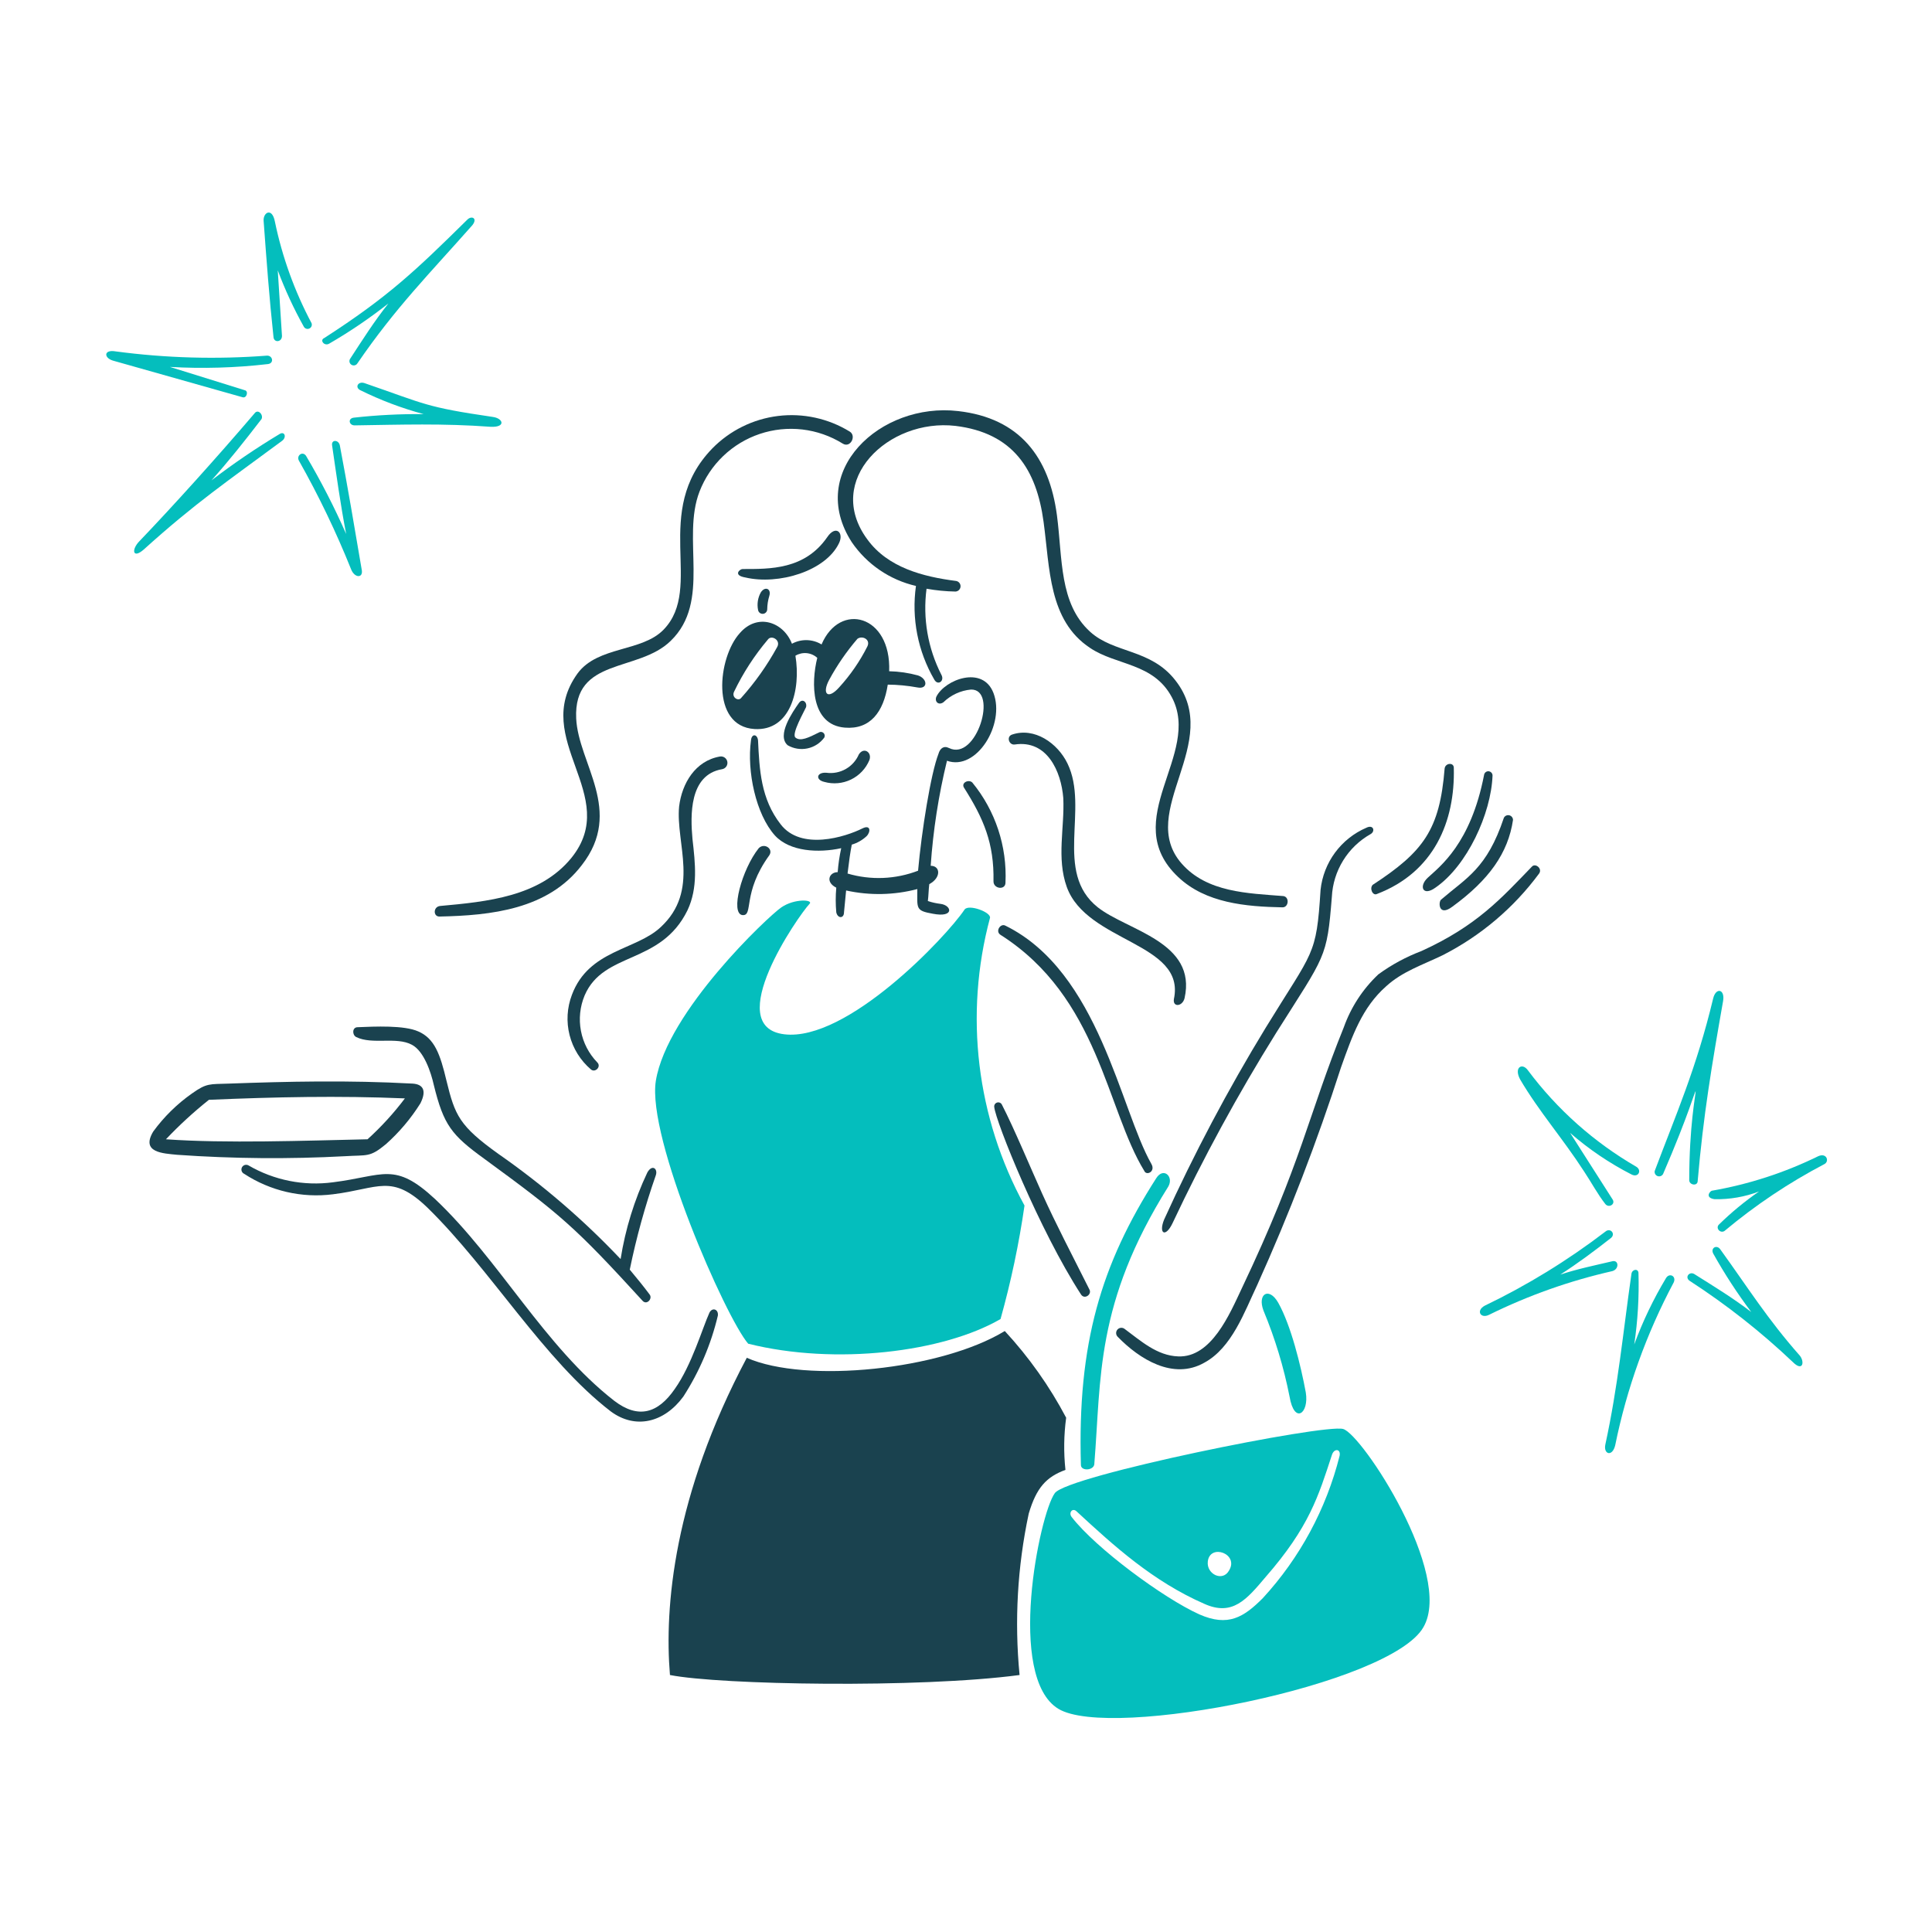 <svg xmlns="http://www.w3.org/2000/svg" width="200" height="200" viewBox="0 0 200 200" fill="none"><path d="M82.706 72.769C82.043 73.713 80.371 76.126 81.539 77.148C82.159 77.507 82.889 77.623 83.589 77.475C84.29 77.328 84.911 76.926 85.333 76.348C85.374 76.269 85.386 76.178 85.37 76.091C85.353 76.003 85.307 75.924 85.24 75.865C85.173 75.806 85.088 75.771 84.999 75.766C84.91 75.761 84.822 75.786 84.749 75.837C83.728 76.348 82.849 76.786 82.341 76.348C81.904 75.983 83.29 73.575 83.441 73.21C83.582 72.696 83.067 72.256 82.706 72.769Z" fill="#1A424F"></path><path d="M85.331 80.942C86.251 81.201 87.234 81.114 88.095 80.697C88.956 80.28 89.633 79.563 90.001 78.68C90.293 77.88 89.418 77.293 88.907 78.096C88.631 78.736 88.154 79.268 87.548 79.611C86.942 79.954 86.24 80.089 85.55 79.996C84.531 79.92 84.383 80.727 85.331 80.942Z" fill="#1A424F"></path><path d="M102.846 71.747C101.737 68.834 97.811 70.361 96.936 72.112C96.717 72.623 97.155 73.061 97.665 72.696C98.436 71.947 99.44 71.484 100.511 71.383C103.357 71.31 101.095 78.826 98.249 77.439C97.665 77.147 97.301 77.512 97.155 78.023C96.355 80.066 95.403 86.05 95.038 90.136C92.703 91.033 90.137 91.136 87.738 90.428C87.884 89.188 88.03 88.166 88.176 87.436C88.748 87.267 89.272 86.968 89.709 86.561C90.146 86.123 90.146 85.32 89.271 85.761C87.519 86.637 82.922 88.096 80.806 85.323C78.763 82.696 78.617 79.704 78.471 76.64C78.398 75.983 77.814 75.91 77.741 76.64C77.303 79.85 78.252 84.302 80.222 86.491C81.755 88.169 84.747 88.315 87.082 87.804C86.903 88.622 86.781 89.451 86.717 90.285C85.841 90.285 85.403 91.307 86.571 91.891C86.495 92.741 86.495 93.596 86.571 94.445C86.717 95.101 87.371 95.101 87.371 94.445C87.444 93.645 87.517 92.912 87.59 92.182C90.024 92.719 92.55 92.669 94.961 92.036C94.961 94.048 94.747 94.269 96.566 94.59C98.828 95.028 98.536 93.715 97.366 93.569C96.919 93.515 96.479 93.417 96.052 93.277C96.125 92.693 96.125 92.109 96.198 91.526C97.439 90.869 97.366 89.626 96.344 89.626C96.596 85.96 97.16 82.323 98.031 78.753C101.095 79.847 104.071 74.964 102.846 71.747Z" fill="#1A424F"></path><path d="M78.766 61.313C78.453 61.866 78.349 62.514 78.474 63.137C78.491 63.257 78.553 63.365 78.648 63.441C78.742 63.516 78.862 63.553 78.983 63.544C79.103 63.535 79.216 63.48 79.297 63.391C79.379 63.302 79.424 63.185 79.423 63.064C79.429 62.594 79.503 62.127 79.642 61.678C79.86 60.948 79.204 60.656 78.766 61.313Z" fill="#1A424F"></path><path d="M88.179 56.132C89.747 58.419 92.117 60.034 94.819 60.656C94.347 64.011 95.016 67.427 96.719 70.356C97.084 71.013 97.813 70.502 97.448 69.845C96.047 67.102 95.513 63.998 95.916 60.945C96.904 61.122 97.904 61.219 98.908 61.237C99.044 61.231 99.173 61.175 99.27 61.081C99.367 60.986 99.426 60.858 99.435 60.722C99.444 60.587 99.403 60.452 99.319 60.345C99.235 60.238 99.115 60.166 98.981 60.142C95.551 59.704 91.903 58.756 89.786 55.837C85.262 49.707 91.976 43.286 98.908 44.088C104.892 44.818 107.3 48.613 108.029 54.013C108.686 58.829 108.54 64.229 112.845 67.074C115.545 68.899 119.413 68.607 121.31 72.182C124.448 78.093 115.691 84.882 121.967 90.79C124.813 93.49 128.967 93.855 132.767 93.928C133.423 93.928 133.496 92.833 132.84 92.76C129.191 92.468 124.959 92.395 122.332 89.404C117.589 84.004 126.71 76.853 121.675 70.431C119.121 67.147 115.326 67.658 112.845 65.396C109.635 62.477 110 57.807 109.416 53.356C108.616 47.299 105.548 43.286 99.2 42.556C91.098 41.61 83.454 48.827 88.179 56.132Z" fill="#1A424F"></path><path d="M86.866 56.205C87.38 55.112 86.501 54.305 85.625 55.621C83.29 58.978 79.715 58.905 76.869 58.905C76.577 58.905 75.847 59.561 77.161 59.78C80.59 60.583 85.489 59.127 86.866 56.205Z" fill="#1A424F"></path><path d="M45.491 94.88C50.821 94.77 56.728 94.15 60.231 89.553C64.609 83.934 59.866 79.045 59.647 74.375C59.355 68.026 66.069 69.631 69.425 66.348C73.658 62.261 70.52 55.767 72.417 50.878C72.955 49.487 73.794 48.231 74.873 47.201C75.951 46.171 77.244 45.391 78.658 44.917C80.073 44.444 81.574 44.288 83.056 44.46C84.538 44.633 85.963 45.13 87.231 45.916C88.031 46.427 88.691 45.116 87.961 44.675C85.741 43.312 83.124 42.744 80.539 43.062C77.954 43.38 75.554 44.567 73.731 46.427C67.382 52.994 72.931 60.802 68.696 65.18C66.434 67.515 61.909 66.859 59.796 69.704C54.834 76.564 64.396 82.328 59.14 88.823C55.856 92.836 50.383 93.347 45.567 93.785C44.831 93.858 44.831 94.893 45.491 94.88Z" fill="#1A424F"></path><path d="M74.752 79.627C74.925 79.597 75.079 79.5 75.181 79.356C75.283 79.213 75.324 79.035 75.295 78.862C75.266 78.689 75.17 78.534 75.027 78.431C74.885 78.328 74.707 78.286 74.534 78.313C71.98 78.751 70.593 81.086 70.301 83.494C69.936 87.294 72.49 92.178 68.401 95.972C65.847 98.38 60.958 98.307 59.207 102.977C58.696 104.312 58.611 105.772 58.963 107.157C59.316 108.543 60.089 109.784 61.177 110.712C61.615 111.077 62.271 110.421 61.834 109.983C60.961 109.083 60.371 107.946 60.138 106.714C59.904 105.481 60.037 104.208 60.52 103.05C62.49 98.45 68.401 99.913 71.174 94.221C72.268 91.886 71.974 89.405 71.685 86.851C71.469 84.445 71.322 80.206 74.752 79.627Z" fill="#1A424F"></path><path d="M78.547 87.801C76.796 89.99 75.555 94.587 76.869 94.733C78.036 94.806 76.796 92.471 79.642 88.533C80.079 87.874 79.131 87.217 78.547 87.801Z" fill="#1A424F"></path><path d="M110.431 91.815C112.504 97.569 122.764 97.579 121.523 103.415C121.377 104.291 122.399 104.215 122.623 103.342C123.936 97.504 116.712 96.342 113.647 93.929C109.047 90.28 112.771 83.713 110.509 79.043C109.488 76.926 107.08 75.243 104.745 76.051C104.161 76.27 104.453 77.145 105.036 77.072C108.393 76.562 109.853 79.845 110.072 82.618C110.216 85.685 109.356 88.817 110.431 91.815Z" fill="#1A424F"></path><path d="M102.846 91.227C102.832 92.027 104.087 92.176 104.087 91.373C104.264 87.614 103.042 83.922 100.657 81.011C100.292 80.646 99.49 81.011 99.782 81.522C101.825 84.737 102.919 87.289 102.846 91.227Z" fill="#1A424F"></path><path d="M120.506 126.257C119.916 127.714 120.652 128.157 121.381 126.622C124.568 119.851 128.149 113.273 132.108 106.922C137.216 98.822 137.362 99.26 137.873 92.838C137.939 91.505 138.342 90.21 139.044 89.075C139.745 87.939 140.723 87 141.886 86.344C142.397 86.052 142.178 85.322 141.448 85.687C140.159 86.241 139.041 87.128 138.207 88.256C137.374 89.385 136.855 90.714 136.705 92.109C136.267 99.041 135.976 98.309 131.014 106.409C127.113 112.806 123.604 119.435 120.506 126.257Z" fill="#1A424F"></path><path d="M142.543 92.544C148.453 90.282 150.643 85.028 150.497 79.482C150.497 78.899 149.621 78.972 149.548 79.555C149.037 85.904 147.359 88.166 142.105 91.596C141.74 91.961 142.105 92.763 142.543 92.544Z" fill="#1A424F"></path><path d="M149.183 93.127C148.891 93.346 148.891 94.952 150.351 93.857C154.145 91.084 156.116 88.311 156.626 84.882C156.625 84.77 156.587 84.661 156.516 84.573C156.446 84.485 156.348 84.423 156.238 84.398C156.129 84.373 156.014 84.385 155.912 84.433C155.81 84.481 155.728 84.562 155.678 84.663C153.926 89.918 151.81 90.866 149.183 93.127Z" fill="#1A424F"></path><path d="M147.797 90.866C146.852 91.746 147.286 92.836 148.597 91.888C151.88 89.626 154.361 84.226 154.507 80.288C154.509 80.177 154.468 80.068 154.393 79.986C154.318 79.903 154.215 79.852 154.104 79.842C153.992 79.833 153.882 79.866 153.794 79.936C153.707 80.005 153.649 80.105 153.632 80.215C152.248 87.363 149.043 89.705 147.797 90.866Z" fill="#1A424F"></path><path d="M158.596 89.698C155.403 92.998 152.905 95.828 147.14 98.455C145.555 99.055 144.058 99.865 142.689 100.863C141.081 102.379 139.855 104.255 139.113 106.336C135.392 115.53 134.808 120.201 128.532 133.408C127.292 136.035 125.395 140.56 121.965 140.414C119.776 140.341 118.097 138.808 116.419 137.568C116.311 137.484 116.175 137.443 116.039 137.454C115.902 137.466 115.775 137.528 115.683 137.629C115.59 137.731 115.539 137.863 115.541 138C115.542 138.137 115.595 138.269 115.689 138.368C117.951 140.704 121.454 142.893 124.665 141.068C127.511 139.536 128.824 135.814 130.138 133.042C133.452 125.695 136.351 118.166 138.821 110.493C139.989 107.21 141.01 104.293 143.491 102.102C145.17 100.569 147.213 99.912 149.329 98.891C153.275 96.885 156.699 93.987 159.329 90.426C159.691 89.917 158.955 89.327 158.596 89.698Z" fill="#1A424F"></path><path d="M78.109 75.469C81.83 75.697 82.925 71.383 82.342 67.88C82.692 67.668 83.102 67.575 83.509 67.614C83.917 67.654 84.301 67.824 84.604 68.099C83.947 70.726 83.947 75.031 87.45 75.323C90.077 75.542 91.463 73.718 91.901 70.872C92.929 70.88 93.955 70.978 94.966 71.164C96.06 71.383 96.06 70.288 95.039 69.923C94.063 69.656 93.058 69.509 92.047 69.486C92.266 63.648 86.939 62.261 85.047 66.713C84.587 66.433 84.062 66.279 83.524 66.266C82.986 66.254 82.454 66.382 81.982 66.64C81.106 64.378 78.406 63.429 76.582 65.545C74.315 68.027 73.511 75.188 78.109 75.469ZM85.844 70.361C86.664 68.85 87.642 67.431 88.763 66.127C89.274 65.762 90.15 66.2 89.785 66.927C89.01 68.465 88.028 69.889 86.866 71.159C85.698 72.477 85.048 71.827 85.844 70.361ZM75.993 71.602C76.926 69.661 78.102 67.847 79.493 66.202C79.858 65.691 80.879 66.275 80.441 67.002C79.405 68.89 78.157 70.652 76.72 72.255C76.431 72.627 75.701 72.186 75.993 71.602Z" fill="#1A424F"></path><path d="M35.713 119.69C38.048 119.544 38.267 119.836 39.945 118.449C41.331 117.214 42.535 115.79 43.521 114.217C44.178 112.904 43.813 112.246 42.721 112.174C36.008 111.809 29.805 111.955 23.676 112.174C21.705 112.246 21.413 112.1 19.876 113.195C18.331 114.279 16.975 115.611 15.863 117.136C14.549 119.325 16.884 119.398 18.344 119.544C24.125 119.952 29.926 120.001 35.713 119.69ZM17.178 117.938C18.564 116.474 20.051 115.108 21.629 113.852C28.489 113.56 35.056 113.415 41.915 113.706C40.762 115.235 39.467 116.652 38.048 117.938C31.408 118.084 23.381 118.377 17.178 117.938Z" fill="#1A424F"></path><path d="M107.881 123.557C106.727 120.997 104.963 116.771 103.722 114.363C103.681 114.272 103.608 114.199 103.518 114.156C103.427 114.114 103.325 114.105 103.228 114.132C103.132 114.158 103.048 114.218 102.992 114.3C102.936 114.383 102.911 114.483 102.922 114.582C103.058 116.082 107.635 127.422 111.898 133.992C112.263 134.577 113.065 133.992 112.773 133.482C110.873 129.687 109.358 126.833 107.881 123.557Z" fill="#1A424F"></path><path d="M119.192 120.492C115.965 114.827 113.779 100.602 104.087 95.828C103.576 95.536 102.992 96.412 103.576 96.777C113.753 103.253 114.518 114.796 118.462 121.222C118.681 121.733 119.645 121.287 119.192 120.492Z" fill="#1A424F"></path><path d="M70.739 144.573C72.4 141.999 73.609 139.161 74.315 136.181C74.388 135.525 73.731 135.306 73.439 135.89C72.709 137.495 71.615 141.29 69.863 143.77C68.112 146.324 66.069 146.908 63.588 145.011C56.364 139.392 51.693 130.417 45.053 124.141C40.821 120.201 39.726 121.733 34.472 122.39C31.44 122.796 28.359 122.179 25.716 120.638C25.658 120.607 25.595 120.587 25.529 120.581C25.464 120.574 25.398 120.581 25.335 120.601C25.272 120.621 25.214 120.653 25.164 120.695C25.114 120.738 25.073 120.79 25.043 120.849C25.014 120.908 24.997 120.972 24.992 121.038C24.988 121.104 24.997 121.169 25.019 121.231C25.041 121.293 25.076 121.35 25.12 121.399C25.164 121.448 25.218 121.487 25.278 121.514C27.992 123.292 31.253 124.043 34.472 123.631C39.215 123.046 40.529 121.442 44.25 125.016C50.818 131.438 56.291 140.779 63.223 146.106C65.777 148.002 68.761 147.267 70.739 144.573Z" fill="#1A424F"></path><path d="M36.88 107.357C38.552 108.175 41.04 107.284 42.645 108.157C43.886 108.813 44.615 111.002 44.907 112.316C45.929 116.475 46.732 117.496 50.161 119.978C58.042 125.742 59.502 126.978 66.507 134.645C66.945 135.156 67.601 134.426 67.236 133.988C66.58 133.113 65.923 132.31 65.193 131.434C65.872 128.118 66.774 124.851 67.893 121.656C68.112 120.999 67.528 120.488 67.018 121.364C65.67 124.208 64.736 127.23 64.245 130.339C60.419 126.294 56.189 122.653 51.621 119.471C47.534 116.552 47.096 115.458 46.221 111.882C45.564 109.109 44.98 107.503 43.302 106.774C41.842 106.117 38.778 106.263 37.026 106.336C36.443 106.336 36.441 107.142 36.88 107.357Z" fill="#1A424F"></path><path d="M104.014 137.787C97.447 141.8 83.436 143.259 77.307 140.559C69.717 154.859 68.769 166.391 69.353 173.397C74.534 174.418 95.112 174.783 105.546 173.397C105.003 167.811 105.323 162.175 106.495 156.686C107.295 153.986 108.319 152.892 110.295 152.162C110.102 150.366 110.127 148.553 110.368 146.762C108.65 143.506 106.514 140.489 104.014 137.787Z" fill="#1A424F"></path><path d="M119.703 121.952C113.963 130.917 111.53 139.1 111.895 151.652C111.895 152.309 113.208 152.236 113.281 151.58C114.011 142.68 113.354 134.942 120.943 122.828C121.531 121.806 120.445 120.792 119.703 121.952Z" fill="#04BEBD"></path><path d="M133.494 144.573C133.988 147.495 135.538 146.324 135.173 144.135C134.662 141.363 133.64 137.203 132.327 134.868C131.378 133.189 130.138 133.919 130.794 135.668C131.988 138.539 132.893 141.522 133.494 144.573Z" fill="#04BEBD"></path><path d="M139.04 147.927C137.06 147.377 110.508 152.743 109.195 154.567C107.595 156.756 104.16 173.613 109.56 176.896C114.96 180.179 144.002 174.415 147.36 168.432C150.497 162.962 141.001 148.474 139.04 147.927ZM125.031 161.648C125.246 159.748 128.314 160.848 127.22 162.597C126.562 163.765 124.881 162.962 125.031 161.648ZM138.676 150.703C137.295 156.203 134.561 161.27 130.723 165.443C128.752 167.413 127.147 168.435 124.155 167.121C120.434 165.443 113.428 160.262 110.947 157.051C110.582 156.613 111.02 156.03 111.458 156.467C115.326 160.043 119.339 163.692 124.666 166.027C127.585 167.34 129.044 165.589 131.014 163.254C135.539 158.073 136.487 154.862 137.874 150.63C138.092 149.9 138.825 149.974 138.675 150.703H138.676Z" fill="#04BEBD"></path><path d="M102.482 95.027C102.64 94.446 100.292 93.567 99.855 94.151C97.955 96.997 87.668 107.87 81.174 107.067C74.68 106.264 82.633 94.808 83.801 93.567C84.239 93.129 82.268 92.983 80.882 93.932C79.496 94.881 69.061 104.727 67.893 111.882C66.945 117.793 75.117 136.4 77.452 139.1C86.501 141.362 97.665 139.976 103.576 136.546C104.655 132.688 105.484 128.764 106.057 124.798C101.08 115.704 99.799 105.041 102.482 95.027Z" fill="#04BEBD"></path><path d="M26.345 42.797C22.477 47.327 17.88 52.427 14.45 56.005C13.575 56.881 13.721 57.905 14.888 56.881C20.215 52.065 23.572 49.803 29.188 45.643C29.698 45.278 29.479 44.622 28.969 44.914C26.522 46.384 24.159 47.99 21.893 49.727C23.718 47.683 25.393 45.567 27.074 43.378C27.293 42.943 26.71 42.287 26.345 42.797Z" fill="#04BEBD"></path><path d="M28.315 34.916C28.378 35.501 29.19 35.427 29.19 34.77C29.044 32.508 28.899 30.246 28.753 27.984C29.504 29.996 30.407 31.947 31.453 33.822C31.507 33.919 31.596 33.992 31.701 34.027C31.807 34.062 31.921 34.056 32.022 34.01C32.123 33.964 32.203 33.881 32.246 33.779C32.289 33.676 32.291 33.561 32.253 33.457C30.497 30.152 29.219 26.614 28.459 22.949C28.167 21.417 27.218 22 27.291 22.876C27.585 26.889 27.882 30.91 28.315 34.916Z" fill="#04BEBD"></path><path d="M11.678 37.327L25.105 41.121C25.543 41.267 25.762 40.464 25.324 40.391L17.589 37.983C20.972 38.177 24.365 38.079 27.731 37.689C28.388 37.616 28.242 36.814 27.658 36.814C22.427 37.216 17.169 37.069 11.969 36.376C10.731 36.157 10.731 37.033 11.678 37.327Z" fill="#04BEBD"></path><path d="M34.08 35.573C36.218 34.333 38.267 32.943 40.209 31.414C38.751 33.238 37.51 35.208 36.27 37.105C36.231 37.153 36.204 37.207 36.188 37.266C36.172 37.325 36.168 37.386 36.177 37.447C36.185 37.507 36.206 37.565 36.238 37.617C36.27 37.669 36.312 37.714 36.362 37.748C36.412 37.783 36.468 37.808 36.528 37.82C36.588 37.832 36.649 37.832 36.709 37.82C36.769 37.807 36.825 37.783 36.875 37.748C36.925 37.713 36.967 37.668 36.998 37.616C40.94 31.851 44.514 28.276 48.894 23.316C49.477 22.586 48.821 22.294 48.383 22.732C42.983 28.059 40.136 30.759 33.569 34.991C33.059 35.208 33.575 35.874 34.08 35.573Z" fill="#04BEBD"></path><path d="M37.291 40.389C39.394 41.43 41.593 42.261 43.859 42.87C41.446 42.846 39.033 42.968 36.635 43.235C35.978 43.308 36.124 44.035 36.708 44.035C41.597 43.962 45.829 43.816 50.791 44.181C52.396 44.254 52.105 43.305 51.01 43.159C44.01 42.137 44.078 41.846 37.729 39.659C37.073 39.44 36.708 40.097 37.291 40.389Z" fill="#04BEBD"></path><path d="M30.943 47.686C32.989 51.31 34.793 55.065 36.343 58.927C36.708 59.875 37.656 59.875 37.437 58.927C36.708 54.627 35.978 50.316 35.175 46.084C35.029 45.5 34.299 45.5 34.375 46.084C34.813 49.076 35.251 52.284 35.835 55.278C34.61 52.498 33.221 49.794 31.675 47.178C31.308 46.665 30.659 47.171 30.943 47.686Z" fill="#04BEBD"></path><path d="M172.169 121.514C177.533 109.106 174.869 111.003 174.869 122.171C174.869 122.682 175.745 122.828 175.745 122.244C176.329 115.457 177.204 110.276 178.372 103.636C178.591 102.396 177.642 102.177 177.35 103.344C175.599 110.644 173.483 115.384 171.294 121.222C171.272 121.333 171.291 121.448 171.348 121.546C171.405 121.644 171.496 121.717 171.603 121.753C171.71 121.789 171.827 121.784 171.931 121.74C172.035 121.696 172.12 121.616 172.169 121.514Z" fill="#04BEBD"></path><path d="M169.396 120.784C165.011 118.247 161.188 114.845 158.159 110.784C157.575 109.984 156.699 110.492 157.359 111.733C159.329 115.09 161.737 117.79 164 121.292C164.729 122.387 165.386 123.627 166.189 124.649C166.554 125.087 167.283 124.649 166.918 124.138L162.54 117.279C164.473 118.966 166.605 120.41 168.889 121.579C169.615 121.952 169.982 121.146 169.396 120.784Z" fill="#04BEBD"></path><path d="M178.08 129.327C177.713 128.818 177.058 129.181 177.35 129.765C178.526 131.87 179.843 133.893 181.291 135.821C179.391 134.361 177.35 133.121 175.38 131.881C174.869 131.589 174.358 132.246 174.942 132.611C178.743 135.076 182.31 137.885 185.596 141.003C186.618 142.023 186.837 141.003 186.326 140.346C182.969 136.546 180.982 133.348 178.08 129.327Z" fill="#04BEBD"></path><path d="M188.223 119.69C184.738 121.398 181.028 122.602 177.204 123.265C176.985 123.338 176.475 123.995 177.496 124.141C179.066 124.172 180.628 123.901 182.096 123.341C180.614 124.363 179.223 125.511 177.937 126.771C177.572 127.136 178.083 127.72 178.521 127.428C181.717 124.753 185.191 122.429 188.883 120.495C189.39 120.201 189.091 119.307 188.223 119.69Z" fill="#04BEBD"></path><path d="M172.461 132.314C171.154 134.493 170.054 136.789 169.177 139.173C169.541 136.734 169.687 134.268 169.615 131.803C169.615 131.293 168.958 131.365 168.885 131.876C168.01 138.005 167.499 143.476 166.185 149.536C165.967 150.557 166.915 150.848 167.207 149.608C168.402 143.727 170.442 138.049 173.264 132.752C173.556 132.095 172.813 131.722 172.461 132.314Z" fill="#04BEBD"></path><path d="M166.915 130.563C165.158 130.978 163.267 131.363 161.515 131.949C163.34 130.782 165.091 129.468 166.769 128.154C167.28 127.717 166.696 127.059 166.185 127.498C162.298 130.471 158.117 133.039 153.707 135.16C152.759 135.671 153.269 136.546 154.145 136.109C158.209 134.104 162.495 132.585 166.915 131.584C167.645 131.365 167.57 130.408 166.915 130.563Z" fill="#04BEBD"></path></svg>
